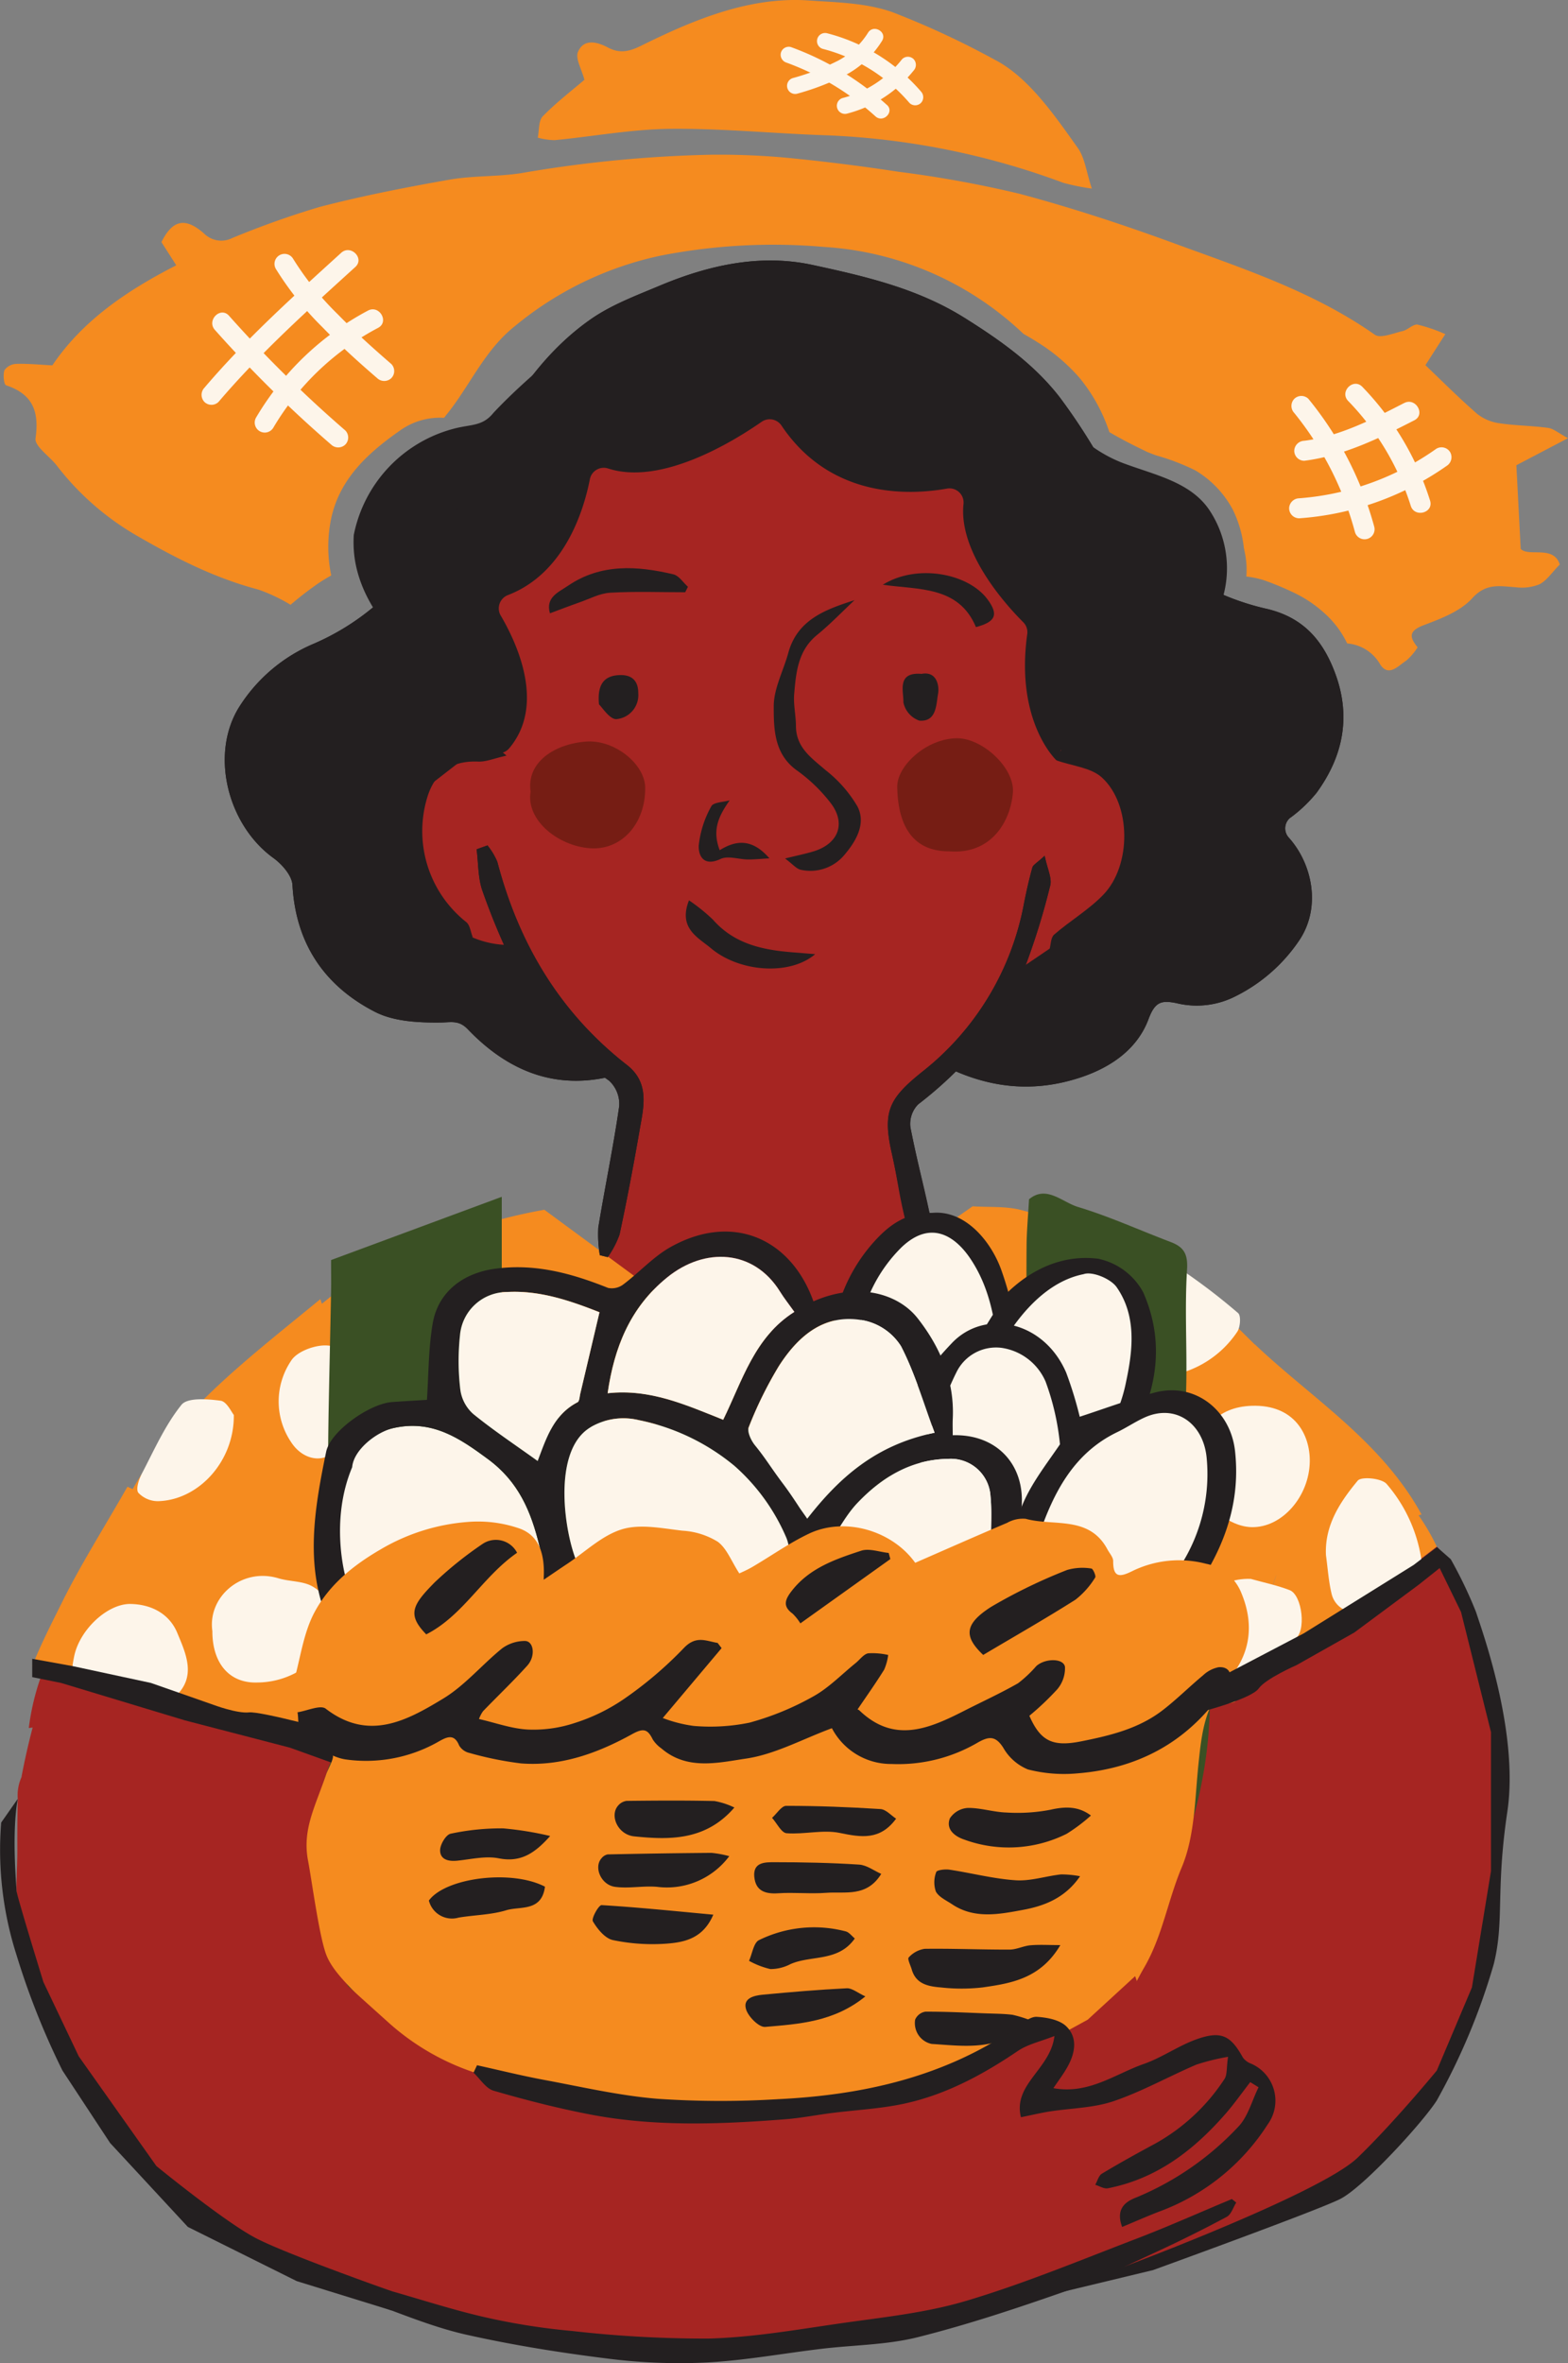 <svg id="granjeira_negra" xmlns="http://www.w3.org/2000/svg" xmlns:xlink="http://www.w3.org/1999/xlink" width="236.55" height="356.369" viewBox="0 0 236.55 356.369">
  <rect x="0" y="0" width="236.55" height="356.369" fill="#808080" stroke="none"/>
  <defs>
    <clipPath id="clip-path">
      <rect id="Retângulo_2955" data-name="Retângulo 2955" width="236.55" height="356.369" fill="none"/>
    </clipPath>
  </defs>
  <g id="Grupo_1325" data-name="Grupo 1325" clip-path="url(#clip-path)">
    <path id="Caminho_6112" data-name="Caminho 6112" d="M230.39,123.912c-.237-4.571-.441-8.5-.655-12.617l7.788-4.082c-1.426-.76-2.176-1.436-3-1.55-2.448-.337-4.945-.332-7.385-.706a6.877,6.877,0,0,1-3.347-1.434c-2.789-2.433-5.407-5.061-7.777-7.315l3-4.682a24.109,24.109,0,0,0-4.171-1.433c-.683-.113-1.475.788-2.278.973-1.4.323-3.33,1.149-4.183.55-9.218-6.489-19.8-9.95-30.193-13.756-7.7-2.819-15.521-5.395-23.44-7.509a171.287,171.287,0,0,0-18.18-3.306q-8.419-1.294-16.909-2.119a112.152,112.152,0,0,0-11.334-.458A190.574,190.574,0,0,0,79.6,67.247c-3.572.56-7.269.358-10.824.985C62.2,69.39,55.631,70.67,49.179,72.348a135.666,135.666,0,0,0-13.167,4.685,3.68,3.68,0,0,1-4.251-.676c-2.844-2.518-4.772-2.058-6.431,1.288l2.234,3.5c-7.406,3.789-14.112,8.3-18.691,15.088-1.924-.1-3.685-.276-5.438-.223a2.292,2.292,0,0,0-1.788.948c-.246.675-.088,2.171.243,2.28,4.015,1.339,5.023,3.93,4.445,8-.169,1.19,2.113,2.692,3.2,4.1a41.26,41.26,0,0,0,12.079,10.577c5.819,3.369,11.758,6.4,18.322,8.125a25.408,25.408,0,0,1,4.869,2.3,51.954,51.954,0,0,1,4.329-3.33c.59-.391,1.2-.749,1.811-1.1a21.082,21.082,0,0,1-.021-8.534c1.29-6.1,5.647-10.009,10.513-13.4a10.38,10.38,0,0,1,6.532-1.833c.121-.155.234-.312.359-.465,3.533-4.342,5.671-9.65,10.284-13.328a51.107,51.107,0,0,1,22.014-10.66,88.3,88.3,0,0,1,24.637-1.317,47.9,47.9,0,0,1,30.114,13.112c.679.389,1.36.774,2.016,1.2a27.943,27.943,0,0,1,6.4,5.384,25.413,25.413,0,0,1,4.541,8.233c1.373.8,2.771,1.552,4.206,2.256.506.248,1.273.612,1.456.716.469.185.937.374,1.41.542a33.938,33.938,0,0,1,5.891,2.253,15.176,15.176,0,0,1,5.682,5.971,17.356,17.356,0,0,1,1.647,5.729c.029.111.056.25.082.4a13.019,13.019,0,0,1,.291,3.909,14.328,14.328,0,0,1,2.618.545,44.658,44.658,0,0,1,4.283,1.763,19.009,19.009,0,0,1,4.979,3.31,14.443,14.443,0,0,1,3.332,4.471,6.314,6.314,0,0,1,4.993,3.185c1.274,1.938,2.737.155,3.913-.59a8.95,8.95,0,0,0,1.72-2.008c-1.123-1.405-1.521-2.423.9-3.333,2.617-.986,5.554-2.1,7.339-4.068,2.127-2.351,4.2-1.807,6.589-1.659a7.105,7.105,0,0,0,3.567-.451c1.11-.58,1.886-1.8,3.05-2.98-.929-2.966-4.683-1.1-5.89-2.351" transform="translate(-0.974 -41.137)" fill="#f58b1f"/>
    <path id="Caminho_6113" data-name="Caminho 6113" d="M231.209,12.032c-.414-1.6-1.4-3.215-.968-4.212.89-2.054,2.919-1.5,4.522-.652,1.8.951,3.241.6,5.024-.282,7.949-3.934,16.4-7.441,25.294-6.814,4.256.3,8.54.342,12.6,1.765a128.6,128.6,0,0,1,15.4,7.154c5.162,2.633,9.2,8.619,12.548,13.3,1.082,1.51,1.3,3.639,2.132,6.151a33.805,33.805,0,0,1-4.316-.877,115.176,115.176,0,0,0-35.714-7.161c-7.857-.261-15.711-1.051-23.56-.975-5.824.056-11.636,1.148-17.46,1.708a10.468,10.468,0,0,1-2.541-.381c.231-1.1.1-2.549.762-3.225,2.029-2.077,4.362-3.857,6.281-5.5" transform="translate(-143.044 0)" fill="#f58b1f"/>
    <path id="Caminho_6114" data-name="Caminho 6114" d="M556.139,167.6c-4.762,2.445-9.7,5.014-15.085,5.7a1.557,1.557,0,0,0-1.508,1.509,1.516,1.516,0,0,0,1.508,1.508c5.963-.756,11.321-3.393,16.609-6.107,1.728-.888.2-3.492-1.523-2.606" transform="translate(-344.294 -106.831)" fill="#fdf5ea"/>
    <path id="Caminho_6115" data-name="Caminho 6115" d="M559.647,186.559a41.14,41.14,0,0,1-20.726,7.493,1.547,1.547,0,0,0-1.509,1.51,1.521,1.521,0,0,0,1.509,1.508,44.092,44.092,0,0,0,22.249-7.9,1.551,1.551,0,0,0,.541-2.065,1.522,1.522,0,0,0-2.065-.541" transform="translate(-342.932 -118.909)" fill="#fdf5ea"/>
    <path id="Caminho_6116" data-name="Caminho 6116" d="M573.613,177.537a43.318,43.318,0,0,0-10.219-17.149c-1.355-1.4-3.488.739-2.134,2.134a39.979,39.979,0,0,1,9.444,15.817c.582,1.846,3.5,1.058,2.91-.8" transform="translate(-357.874 -102.056)" fill="#fdf5ea"/>
    <path id="Caminho_6117" data-name="Caminho 6117" d="M550.874,184.754a51.956,51.956,0,0,0-9.939-19.32,1.52,1.52,0,0,0-2.134,0,1.543,1.543,0,0,0,0,2.133,48.42,48.42,0,0,1,9.163,17.989,1.51,1.51,0,0,0,2.91-.8" transform="translate(-343.545 -105.287)" fill="#fdf5ea"/>
    <path id="Caminho_6118" data-name="Caminho 6118" d="M114.551,107.985a47.5,47.5,0,0,0,7.058,8.837c2.616,2.7,5.4,5.223,8.249,7.673a1.547,1.547,0,0,0,2.134,0,1.522,1.522,0,0,0,0-2.133c-2.783-2.4-5.507-4.865-8.073-7.493a44.617,44.617,0,0,1-6.762-8.408,1.51,1.51,0,0,0-2.606,1.523" transform="translate(-72.958 -67.471)" fill="#fdf5ea"/>
    <path id="Caminho_6119" data-name="Caminho 6119" d="M88.881,132.861a187.334,187.334,0,0,0,17.538,17.294,1.547,1.547,0,0,0,2.134,0,1.523,1.523,0,0,0,0-2.134,187.337,187.337,0,0,1-17.539-17.294c-1.292-1.455-3.42.686-2.133,2.133" transform="translate(-56.462 -83.11)" fill="#fdf5ea"/>
    <path id="Caminho_6120" data-name="Caminho 6120" d="M123.2,129.094a43,43,0,0,0-16.909,16.176,1.51,1.51,0,0,0,2.605,1.523A40.043,40.043,0,0,1,124.723,131.7c1.718-.907.194-3.513-1.523-2.606" transform="translate(-67.686 -82.257)" fill="#fdf5ea"/>
    <path id="Caminho_6121" data-name="Caminho 6121" d="M105.1,104.637c-7.126,6.474-14.387,13-20.636,20.35a1.549,1.549,0,0,0,0,2.133,1.522,1.522,0,0,0,2.134,0c6.249-7.345,13.509-13.876,20.635-20.349,1.441-1.31-.7-3.438-2.133-2.134" transform="translate(-53.629 -66.511)" fill="#fdf5ea"/>
    <path id="Caminho_6122" data-name="Caminho 6122" d="M358.688,24a16.729,16.729,0,0,1-9,5.876,1.224,1.224,0,0,0,.65,2.358,18.9,18.9,0,0,0,10.078-6.5,1.262,1.262,0,0,0,0-1.729,1.231,1.231,0,0,0-1.728,0" transform="translate(-222.588 -15.09)" fill="#fdf5ea"/>
    <path id="Caminho_6123" data-name="Caminho 6123" d="M340.31,12.614a11.96,11.96,0,0,1-4.547,4.231,36.258,36.258,0,0,1-6.818,2.616,1.224,1.224,0,0,0,.65,2.358,37.975,37.975,0,0,0,7.6-2.97,14.425,14.425,0,0,0,5.226-5c.835-1.339-1.28-2.568-2.111-1.234" transform="translate(-209.358 -7.682)" fill="#fdf5ea"/>
    <path id="Caminho_6124" data-name="Caminho 6124" d="M356.24,22.545a27.907,27.907,0,0,0-14.183-8.788,1.224,1.224,0,0,0-.65,2.358,25.661,25.661,0,0,1,13.1,8.16,1.233,1.233,0,0,0,1.729,0,1.249,1.249,0,0,0,0-1.729" transform="translate(-217.304 -8.75)" fill="#fdf5ea"/>
    <path id="Caminho_6125" data-name="Caminho 6125" d="M341.448,28.234a43.96,43.96,0,0,0-14.49-8.731,1.235,1.235,0,0,0-1.5.854,1.248,1.248,0,0,0,.854,1.5,40.864,40.864,0,0,1,13.411,8.1c1.163,1.054,2.9-.669,1.729-1.729" transform="translate(-207.65 -12.409)" fill="#fdf5ea"/>
    <path id="Caminho_6126" data-name="Caminho 6126" d="M277.406,178.063c-35.6,5.22-72.077.731-107.734,5.528-5.6.753-11.626,1.672-16.6-1.083a6.087,6.087,0,0,1-1.93-1.864c-.982-1.655-1.658-2.733-.5-3.577,4.591-3.338,5.419-5.08,5.641-7.837a2.428,2.428,0,0,0-.818-2.018c-4.154-3.659-7.425-8.7-7.995-14.1a17.79,17.79,0,0,1-.06-2.9,20.74,20.74,0,0,1,14.967-16c2.67-.739,4.4-.322,6.092-2.408,0,0,24.234-26.57,47.1-22.393s31.415,14.84,35.422,18.661c0,0,4.238,8.244,12.626,11.352,4.732,1.753,9.963,2.814,12.8,6.924a15.857,15.857,0,0,1,1.238,15.587c-1.059,2.21-4.368,3.852-3.169,7.1a6.968,6.968,0,0,0,5.008,4.594" transform="translate(-94.039 -69.531)" fill="#231f20"/>
    <path id="Caminho_6127" data-name="Caminho 6127" d="M254.434,192.562a2.071,2.071,0,0,0-.237,3c3.5,3.878,4.926,10.344,1.686,15.35a25.014,25.014,0,0,1-9.656,8.552,12.866,12.866,0,0,1-8.962,1.068c-2.312-.473-3.254-.186-4.222,2.409-1.69,4.535-5.673,7.262-10.2,8.774-9.719,3.242-18.265.559-26.338-5.2-1.35-.963-3.9-.185-5.886-.334-4.252-.32-8.528-1.214-12.738-.953a76.233,76.233,0,0,0-13.378,2.539c-3.838.947-7.553,2.38-11.354,3.493-9.039,2.646-16.52-.246-22.79-6.782-1.356-1.412-2.445-1.047-4.1-1.028-3.321.04-7.048-.141-9.9-1.6-7.611-3.9-11.969-10.277-12.461-19.136-.079-1.429-1.581-3.136-2.885-4.078-6.875-4.97-9.607-15.6-5.164-22.749a24.6,24.6,0,0,1,11.273-9.561,36.981,36.981,0,0,0,16.127-13.481,186.279,186.279,0,0,0,10.47-16.952c3.869-7.191,8.437-13.763,15.138-18.465,3.126-2.194,6.859-3.583,10.426-5.082,7.4-3.106,15.178-4.846,23.084-3.133s15.827,3.522,22.956,8c5.42,3.4,10.531,7.015,14.4,12.055a90.09,90.09,0,0,1,7.349,11.631c3.364,6.139,6.882,12.207,12.993,15.916a38.083,38.083,0,0,0,10.856,4.265c5.552,1.319,8.5,4.827,10.336,9.861,2.376,6.525,1.068,12.484-2.865,17.875a21.277,21.277,0,0,1-3.949,3.755" transform="translate(-59.777 -69.257)" fill="#231f20"/>
    <path id="Caminho_6128" data-name="Caminho 6128" d="M254.434,192.562a2.071,2.071,0,0,0-.237,3c3.5,3.878,4.926,10.344,1.686,15.35a25.014,25.014,0,0,1-9.656,8.552,12.866,12.866,0,0,1-8.962,1.068c-2.312-.473-3.254-.186-4.222,2.409-1.69,4.535-5.673,7.262-10.2,8.774-9.719,3.242-18.265.559-26.338-5.2-1.35-.963-3.9-.185-5.886-.334-4.252-.32-8.528-1.214-12.738-.953a76.233,76.233,0,0,0-13.378,2.539c-3.838.947-7.553,2.38-11.354,3.493-9.039,2.646-16.52-.246-22.79-6.782-1.356-1.412-2.445-1.047-4.1-1.028-3.321.04-7.048-.141-9.9-1.6-7.611-3.9-11.969-10.277-12.461-19.136-.079-1.429-1.581-3.136-2.885-4.078-6.875-4.97-9.607-15.6-5.164-22.749a24.6,24.6,0,0,1,11.273-9.561,36.981,36.981,0,0,0,16.127-13.481,186.279,186.279,0,0,0,10.47-16.952c3.869-7.191,8.437-13.763,15.138-18.465,3.126-2.194,6.859-3.583,10.426-5.082,7.4-3.106,15.178-4.846,23.084-3.133s15.827,3.522,22.956,8c5.42,3.4,10.531,7.015,14.4,12.055a90.09,90.09,0,0,1,7.349,11.631c3.364,6.139,6.882,12.207,12.993,15.916a38.083,38.083,0,0,0,10.856,4.265c5.552,1.319,8.5,4.827,10.336,9.861,2.376,6.525,1.068,12.484-2.865,17.875a21.277,21.277,0,0,1-3.949,3.755" transform="translate(-59.777 -69.257)" fill="#231f20"/>
    <path id="Caminho_6129" data-name="Caminho 6129" d="M246.817,273.374l-3.859-23.113,18.6-22.276L273,220.214l4.74-10.81-1.233-7.989-9.663-5.735.886-11.363-4.128-25.167L242.3,138.958,228.235,129.3l-26.7,9.553,1.043,4.006c-11.142,3.2-17.36,12.635-21.46,22.089l-1.165,29.482-12.629,9.792,1.94,11.57,3.533,4.187a14.173,14.173,0,0,0,10.835,5.035l17.9,20.62L197.091,276l18.653,20.945Z" transform="translate(-106.774 -82.51)" fill="#a62522"/>
    <path id="Caminho_6130" data-name="Caminho 6130" d="M176.478,621.841c11.584-14.858,3.208,2.119,18-43.142.159-.483.309-.943.461-1.407l-.214.163s14.235-43.067.214-.163l30.392-23.287a31.037,31.037,0,0,0-2.741-4.718c.148-.045.292-.1.441-.142-6.09-11.1-16.654-17.583-25.119-25.627a.123.123,0,0,0-.012.021c-.992-.968-1.963-1.929-2.9-2.878-.01-.4-.55-.719-.923-.941-6.418-3.8-12.422-8.543-19.048-11.95a65.848,65.848,0,0,0-12.235-4.484c-2.362-.666-4.977-.437-7.484-.61l-23.02,16.095a19.628,19.628,0,0,1-21.783-.992L90.7,503.2c-11.083,1.957-21.354,6.229-31.1,11.244.1.228.2.466.3.7-.8.641-1.731,1.395-2.763,2.232-.078-.236-.156-.466-.233-.7-8.121,6.673-16.028,12.755-22.226,20.1a51.506,51.506,0,0,0-6.091,8.55c-.262-.122-.52-.24-.782-.364-3.643,6.376-7.068,11.773-9.888,17.468-1.551,3.13-3.167,6.261-4.477,9.574l46.1,11.424S43.52,609.464,71.951,635.82l6.108,34.131L98.6,674.5a17.487,17.487,0,0,0,4.693.39l27.694-1.449a17.516,17.516,0,0,0,2.671-.348l25.528-5.352a17.367,17.367,0,0,0,3.058-.94l18.322-7.533,7.038-18.528Z" transform="translate(-8.576 -320.767)" fill="#f58b1f"/>
    <path id="Caminho_6131" data-name="Caminho 6131" d="M474.023,536.338c.248-2.156.392-4.331.77-6.463a3.625,3.625,0,0,1,5.564-2.493,92.846,92.846,0,0,1,8.909,6.778c.457.388.34,2.121-.13,2.817a15.378,15.378,0,0,1-10.279,6.628c-2.367.442-4.177-1.322-4.667-4.252a18.392,18.392,0,0,1-.026-3l-.142-.014" transform="translate(-302.483 -336.146)" fill="#fdf5ea"/>
    <path id="Caminho_6132" data-name="Caminho 6132" d="M129.545,567.71a10.7,10.7,0,0,1-5.586,9.444c-2.044,1.229-4.493.242-5.872-1.86a10.971,10.971,0,0,1-.049-12.318c.848-1.38,3.473-2.369,5.254-2.323,3.043.08,4.775,2.578,5.971,5.22a6.25,6.25,0,0,1,.28,1.836" transform="translate(-74.13 -357.763)" fill="#fdf5ea"/>
    <path id="Caminho_6133" data-name="Caminho 6133" d="M128.761,507.414l25.747-9.536v32.5c5.391.472,11.427,1.134,17.481,1.495,9.2.551,18.414,1.127,27.627,1.25,8.1.107,16.2-.4,24.3-.616,1.85-.05,3.7.013,5.55-.067,3.152-.138,4.151-1.121,4.174-4.327.053-7.584-.008-15.169.041-22.752.014-2.306.234-4.61.371-7.11,2.615-2.182,4.994.434,7.375,1.152,4.758,1.434,9.318,3.522,13.98,5.285,2,.756,2.632,1.809,2.483,4.176-.353,5.621-.017,11.283-.108,16.925-.081,4.994-.4,9.984-.539,14.978-.09,3.213.263,6.468-.131,9.637-.972,7.812,7.554,12.852,6.282,20.675-.984,6.051-2.892,37.387-5.261,42.908-1.7,3.958-12.332,6.547-15.887,9.149-2.513,1.84-4.947,3.787-7.434,5.661-6.093,4.59-13.241,6.8-20.449,8.694a146.929,146.929,0,0,1-17.625,3.649c-3.681.494-7.535-.454-11.28-.234-8.135.48-16.063-1.155-23.809-2.924-4.5-1.028-8.485-4.514-12.561-7.114-3.478-2.22-12.576-3.773-15.572-6.567s-7.883-18.029-9.816-21.6c-1.259-2.328,4.2-17.321,4.032-20.18-.282-4.818,1.755-8.583,1.509-13.4-.264-5.171-.693-10.337-.88-15.512-.154-4.271-.076-8.55-.071-12.826q.007-5.089.091-10.176c.111-6.147.261-12.293.38-18.439.029-1.513,0-3.026,0-4.745" transform="translate(-78.812 -317.399)" fill="#3a5024"/>
    <path id="Caminho_6134" data-name="Caminho 6134" d="M38.733,668.384c3.266.019,5.986,1.49,7.179,4.366,1.277,3.084,2.991,6.651-.363,9.641a4.622,4.622,0,0,1-3.306,1.176c-2.988-.5-5.908-1.408-8.851-2.177-3.429-.9-3.757-1.452-3.051-5.047.785-4,4.929-7.92,8.392-7.959" transform="translate(-19.166 -426.508)" fill="#fdf5ea"/>
    <path id="Caminho_6135" data-name="Caminho 6135" d="M513.23,702.555c1.806-14.219,1.68-25.222.655-33.63a175.763,175.763,0,0,0-6.973-21.558,7.881,7.881,0,0,0-1.685-2.675c-.115-.119-.178-.177-.178-.177L474.657,667.8c-.152.463-3.844.431-3.854.94-.475,26.966-18.425,47.1-18.425,47.1l7.909,33.933,8.631-3.549c1.221-.5-18.367,9.222-17.071,9.01-.139,1.614,21.444-7.268,22.962-6.836,14.659-5.511,34.9-18.071,38.422-45.849" transform="translate(-288.292 -411.276)" fill="#a62522"/>
    <path id="Caminho_6136" data-name="Caminho 6136" d="M514.4,675.478l.214-.163c14.02-42.9-.214.163-.214.163" transform="translate(-328.248 -418.79)" fill="#f58b1f"/>
    <path id="Caminho_6137" data-name="Caminho 6137" d="M55.908,705.342,11.18,694.259A36.406,36.406,0,0,0,8.735,703.6c.2-.021.386-.044.578-.067-.732,2.773-1.271,5.3-1.635,7.2-.018.092-.03.186-.046.278a6.717,6.717,0,0,0-.563,3.279c-.056,2.509-.073,5.021-.063,7.532.013,3.491-.4,7.062.191,10.457a68.557,68.557,0,0,0,12.462,29.1c.432.589.811,1.05,1.24,1.134,1.28,1.562,2.5,2.9,3.408,3.909.54.6.913,1.072,1.289,1.493-.093.113-.182.225-.274.339,2.233,2.06,4.6,4.219,6.939,6.4,7.817,7.3,17.073,11.864,27.359,14.545,2.137.557,5.24,3.257,5.5,1.432.009-.064,13.619,5.376,7.117.457l1.635-1.805L67.947,756.17c-27.584-25.57-12.039-50.828-12.039-50.828" transform="translate(-4.39 -443.019)" fill="#a62522"/>
    <path id="Caminho_6138" data-name="Caminho 6138" d="M59.541,702.3s-11.6-3.186-13.4-2.989-5.353-1.135-5.353-1.135l-9.44-3.305-11.836-2.544-6.076-1.1v2.766l4.352.876,18.7,5.65,15.816,4.109,7.332,2.638Z" transform="translate(-8.575 -441.083)" fill="#231f20"/>
    <path id="Caminho_6139" data-name="Caminho 6139" d="M381.806,324.684c-5.08-.006-7.645-3.371-7.774-9.673-.067-3.223,4.428-7.34,9-7.378,3.861-.032,8.755,4.494,8.451,8.21-.354,4.315-3.232,9.38-9.676,8.841" transform="translate(-238.677 -196.306)" fill="#761d14"/>
    <path id="Caminho_6140" data-name="Caminho 6140" d="M221.062,316.547c-.647-4.4,3.538-7.195,8.37-7.562,4.288-.327,8.848,3.383,8.917,6.885.107,5.405-3.524,9.567-8.354,9.2-4.879-.373-9.646-4.3-8.933-8.522" transform="translate(-141.018 -197.156)" fill="#761d14"/>
    <path id="Caminho_6141" data-name="Caminho 6141" d="M249.415,240.394c-3.772,0-7.552-.146-11.311.07-1.575.09-3.114.927-4.655,1.465-1.489.52-2.961,1.092-4.44,1.641-.692-2.418,1.281-3.173,2.71-4.146,4.977-3.386,10.439-3.024,15.924-1.729.829.2,1.461,1.23,2.184,1.876q-.206.411-.413.822" transform="translate(-146.044 -151.084)" fill="#231f20"/>
    <path id="Caminho_6142" data-name="Caminho 6142" d="M286.373,375.174a27.735,27.735,0,0,1,3.611,2.908c3.251,3.717,7.589,4.591,12.17,4.944.966.074,1.931.157,3.258.265-3.793,3.249-11.384,2.754-15.736-.9-1.957-1.641-4.957-3.005-3.3-7.218" transform="translate(-182.434 -239.405)" fill="#231f20"/>
    <path id="Caminho_6143" data-name="Caminho 6143" d="M368.012,240.58c5.169-3.217,12.866-1.723,15.778,2.171,1.812,2.422,1.138,3.45-1.722,4.216-2.6-6.219-8.622-5.616-14.056-6.387" transform="translate(-234.835 -152.4)" fill="#231f20"/>
    <path id="Caminho_6144" data-name="Caminho 6144" d="M249.625,285.729c-.345-3.49,1.208-4.332,3.058-4.42,1.62-.076,2.876.6,2.865,2.733a3.637,3.637,0,0,1-3.269,3.907c-1.009.093-2.2-1.811-2.654-2.221" transform="translate(-159.259 -179.505)" fill="#231f20"/>
    <path id="Caminho_6145" data-name="Caminho 6145" d="M379.161,280.709c2.348-.451,2.684,1.909,2.483,2.992-.288,1.548-.183,4.283-2.831,4.059a3.7,3.7,0,0,1-2.4-2.749c.052-1.643-1.062-4.622,2.747-4.3" transform="translate(-240.125 -179.09)" fill="#231f20"/>
    <path id="Caminho_6146" data-name="Caminho 6146" d="M181.1,310.171c-1.874.417-3.089.952-4.278.9-3.84-.16-6.389,1.47-7.6,5.148a17.5,17.5,0,0,0,5.808,19.059c.565.462.659,1.5.972,2.271-1.2.4-2.877,1.516-3.528,1.084-5.714-3.783-8.741-8.9-8.4-16.142a19.7,19.7,0,0,1,3.952-11.768c2.958-3.835,8.635-4.519,13.071-.553" transform="translate(-104.686 -196.224)" fill="#231f20"/>
    <path id="Caminho_6147" data-name="Caminho 6147" d="M438.545,312.114c.381-2.506,3.475-3.537,6.928-1.909,7.349,3.464,8.8,11.436,6.612,18.258-2.075,6.462-6.434,10.328-12.434,12.725-.571.228-1.446-.3-2.179-.478.223-.792.194-1.878.715-2.328,2.4-2.079,5.218-3.733,7.41-6,4.271-4.414,4.256-13.625-.208-17.692-1.648-1.5-4.457-1.729-6.844-2.577" transform="translate(-279.159 -197.446)" fill="#231f20"/>
    <path id="Caminho_6148" data-name="Caminho 6148" d="M499.23,594.326c.021-4.965,2.908-8.371,8.161-8.529,6.409-.2,8.788,4.341,8.73,8.408-.074,5.238-4.167,10.006-8.8,9.892-3.774-.094-8.786-4.168-8.087-9.771" transform="translate(-318.526 -373.804)" fill="#fdf5ea"/>
    <path id="Caminho_6149" data-name="Caminho 6149" d="M88.41,665.052c-.767-5.172,4.4-9.68,9.974-7.992,1.677.508,3.642.386,5.1,1.21,3.351,1.888,4.039,6.3,1.555,9.61a12.5,12.5,0,0,1-9.764,4.892c-4.343.183-6.869-2.946-6.87-7.72" transform="translate(-56.368 -419.052)" fill="#fdf5ea"/>
    <path id="Caminho_6150" data-name="Caminho 6150" d="M502.149,657.921c1.964.553,3.983.964,5.877,1.7s2.561,6.291.76,7.406c-3.547,2.2-6.375,5.51-10.748,6.48-3.81.844-7.455-2.749-6.716-6.835.819-4.52,5.592-8.975,10.827-8.749" transform="translate(-313.46 -419.826)" fill="#fdf5ea"/>
    <path id="Caminho_6151" data-name="Caminho 6151" d="M552.742,627.62c-.225-4.531,2.135-8.059,4.791-11.258.545-.656,3.562-.373,4.344.481a22.6,22.6,0,0,1,5.273,11.5,3.124,3.124,0,0,1-1.277,2.352c-2.476,1.814-5.047,3.509-7.67,5.1-1.678,1.021-4.08-.174-4.606-2.342-.462-1.9-.583-3.89-.855-5.84" transform="translate(-352.705 -393.081)" fill="#fdf5ea"/>
    <path id="Caminho_6152" data-name="Caminho 6152" d="M354.3,543.307c-.005-5.06,2.735-8.167,7.207-8.173,4.732-.006,8.437,3.224,8.456,7.373.022,4.65-4.019,8.1-9.678,8.25-2.119.058-5.983-4.751-5.986-7.45" transform="translate(-226.088 -341.479)" fill="#fdf5ea"/>
    <path id="Caminho_6153" data-name="Caminho 6153" d="M71.812,585.448c.084,7.033-5.337,12.848-11.405,13.014a4.054,4.054,0,0,1-3-1.267c-.405-.548.082-2.026.538-2.9,1.853-3.545,3.5-7.295,5.973-10.368.9-1.118,3.929-.872,5.9-.615.924.12,1.652,1.745,1.985,2.131" transform="translate(-36.538 -372.086)" fill="#fdf5ea"/>
    <path id="Caminho_6154" data-name="Caminho 6154" d="M400.984,571.987c0-4.082,4.919-10.917,7.745-11.852,2.053-.68,5.688,2.337,5.416,4.489-.435,3.434-1.533,6.441-4.406,8.743-2.291,1.837-4.762,1.561-7.123.944-.911-.238-1.423-2-1.631-2.325" transform="translate(-255.875 -357.37)" fill="#fdf5ea"/>
    <path id="Caminho_6155" data-name="Caminho 6155" d="M334.746,250.076c-1.876,1.758-3.662,3.626-5.651,5.247-2.873,2.342-3.174,5.617-3.456,8.877-.139,1.6.255,3.232.264,4.852.016,3.28,2.357,4.835,4.519,6.7a19.418,19.418,0,0,1,4.765,5.446c1.338,2.6-.245,5.243-1.877,7.183a6.684,6.684,0,0,1-6.686,2.357c-.664-.15-1.205-.842-2.359-1.7,1.919-.475,3.133-.715,4.309-1.077,3.787-1.169,4.934-4.273,2.514-7.357a24.09,24.09,0,0,0-4.977-4.8c-3.513-2.473-3.556-6.261-3.557-9.715,0-2.688,1.462-5.366,2.2-8.068,1.383-5.035,5.642-6.537,9.989-7.94" transform="translate(-205.827 -159.578)" fill="#231f20"/>
    <path id="Caminho_6156" data-name="Caminho 6156" d="M295.963,333.5c-1.737,2.453-2.657,4.531-1.51,7.525,2.733-1.715,5.106-1.546,7.5,1.23-1.35.073-2.3.177-3.259.165-1.387-.014-3-.6-4.115-.074-2.543,1.2-3.37-.47-3.285-2.07a15.38,15.38,0,0,1,1.892-5.874c.309-.613,1.817-.618,2.777-.9" transform="translate(-185.877 -212.814)" fill="#231f20"/>
    <path id="Caminho_6157" data-name="Caminho 6157" d="M200.319,352.283a10.277,10.277,0,0,1,1.486,2.474c3.231,12.321,9.416,22.732,19.555,30.64,3.5,2.73,2.5,6.4,1.9,9.891-.907,5.241-1.9,10.471-3.013,15.671a14.277,14.277,0,0,1-1.783,3.415l-1.195-.3a18.915,18.915,0,0,1-.233-4.165c1-6.1,2.273-12.161,3.152-18.278a4.76,4.76,0,0,0-1.526-3.87A42.4,42.4,0,0,1,205.3,372.441a102.912,102.912,0,0,1-5.7-13.193c-.729-1.969-.639-4.241-.92-6.375l1.645-.59" transform="translate(-126.778 -224.798)" fill="#231f20"/>
    <path id="Caminho_6158" data-name="Caminho 6158" d="M393.79,356.588c.4,1.987,1.132,3.382.835,4.506a106.339,106.339,0,0,1-4.049,12.923c-3.329,8.185-8.888,14.7-15.885,20.077a4.2,4.2,0,0,0-1.152,3.464c1.093,5.589,2.557,11.1,3.66,16.69.188.947-.747,2.115-1.162,3.181-.874-.926-2.257-1.723-2.531-2.8-1.112-4.374-1.809-8.851-2.8-13.26-1.408-6.291-.372-8.21,4.716-12.281a42.029,42.029,0,0,0,15.245-25.3c.363-1.821.769-3.637,1.265-5.425.111-.4.682-.679,1.855-1.771" transform="translate(-236.19 -227.545)" fill="#231f20"/>
    <path id="Caminho_6159" data-name="Caminho 6159" d="M403.574,567.466c-2.44-1.7-1.554-2.756-.609-3.65.32-.3,1.035-.192,1.57-.27-.285,1.161-.57,2.324-.96,3.92" transform="translate(-256.523 -359.609)" fill="#231f20"/>
    <path id="Caminho_6160" data-name="Caminho 6160" d="M374.064,524.98a51.655,51.655,0,0,0-2.605-11.042c-1.608-4.454-5.548-9.031-10.4-8.576h-.177c-4.087,0-6.558,2.094-8.618,4.364a24.963,24.963,0,0,0-6.219,13.693l-.05.366c-.731,5.327-1.486,10.836,2.613,15.505a15.009,15.009,0,0,0,3.763,2.842l.292.17c2.4,1.4,4.858,2.842,7.821,2.842a9.656,9.656,0,0,0,2.685-.39c8.929-2.576,11.908-11.786,10.9-19.772m-3.832,2.841c-.146,4.818-.935,9.716-5.637,12.925-3.864,2.638-9.54,0-11.63-2.223-4.351-4.621-3.743-10.267-2.831-15.2.972-5.258,3.028-9.316,6.284-12.4a6.291,6.291,0,0,1,4.224-2.037,4.181,4.181,0,0,1,.461.026c2.175.243,3.866,2.145,4.9,3.7,3.034,4.541,3.71,9.578,4.225,15.215" transform="translate(-220.415 -322.461)" fill="#231f20"/>
    <path id="Caminho_6161" data-name="Caminho 6161" d="M378.058,533.137c-.168,5.628-1.267,10.238-5.869,13.378-3.984,2.718-9.926.242-12.316-2.3-4.406-4.678-3.972-10.217-2.966-15.658a22.461,22.461,0,0,1,6.442-12.692c4.364-4.138,8.048-1.739,10.394,1.775,3.241,4.851,3.852,10.4,4.316,15.493m-3.689,2.512.96-3.92c-.535.078-1.25-.034-1.569.27-.945.894-1.83,1.949.609,3.65" transform="translate(-227.324 -327.792)" fill="#fdf5ea"/>
    <path id="Caminho_6162" data-name="Caminho 6162" d="M407.788,529.737c3.969-3.961,8.778-6.047,14-5.413a10.069,10.069,0,0,1,6.8,5.051c4.084,9.255,1.211,18.086-4.221,25.7-4.651,6.524-13.593,6.445-19.448.881-2.859-2.717-4.68-12.631-2.72-16.709,1.589-3.3,3.7-6.352,5.587-9.514m3.852,3.183.21.408c-1.043,1.261-2.188,2.453-3.1,3.8a24.024,24.024,0,0,0-2.7,4.775,10.606,10.606,0,0,0-.891,4.95,19.417,19.417,0,0,0,2.084,5.385c1.787,3.766,7.357,5.029,10.538,2.426a20.514,20.514,0,0,0,7.058-11.874c.9-4.215,1.4-8.72-1.258-12.534-.782-1.12-3.245-2.137-4.4-1.716-2.689.982-5.051,2.863-7.544,4.381" transform="translate(-256.13 -334.509)" fill="#231f20"/>
    <path id="Caminho_6163" data-name="Caminho 6163" d="M423.458,530.775c1.308-.479,4.108.679,5,1.952,3.024,4.335,2.455,9.458,1.431,14.249a23.335,23.335,0,0,1-8.023,13.5c-3.617,2.959-9.951,1.522-11.983-2.759-.941-1.984-2.079-4.01-2.368-6.122a12.046,12.046,0,0,1,1.012-5.627,27.321,27.321,0,0,1,3.069-5.43c1.041-1.531,5.15-8.428,11.866-9.765" transform="translate(-260.003 -338.627)" fill="#fdf5ea"/>
    <path id="Caminho_6164" data-name="Caminho 6164" d="M390.166,590.34c-5.81,3.463-14.595-.245-17.5-7.764-4.529-11.712.417-20.525,7.628-28.1,4.974-5.229,13.9-3.359,17.251,4.466a58.076,58.076,0,0,1,2.039,6.641c3.791-1.237,7.48-2.616,11.268-3.636,6.1-1.641,11.487,2.64,12.163,8.823.938,8.573-2.156,15.7-6.992,22.355-2.8,3.859-10.68,6.149-15.094,4.551-1.758-.636-3.872-.7-5.3-1.734-2.029-1.474-3.578-3.61-5.46-5.6m16.465,3.838c1.167-.822,3.938-2.022,5.617-4.1a23.733,23.733,0,0,0,5.581-17.707c-.464-4.824-4.351-7.6-8.685-5.643-1.318.6-2.531,1.425-3.837,2.053-6.111,2.936-8.93,8.492-10.958,14.406-1.164,3.394,6.384,10.847,12.283,11m-10.682-24.329c-1.171-3.106-2.4-6.222-3.516-9.376-.829-2.34-2.165-4.024-4.794-4.282-2.762-.271-4.587,1.022-5.8,3.438-1.349,2.681-2.709,5.363-4.2,7.964-3.442,5.992-.763,15.127,5.216,18.761,1.879,1.142,6.628-.244,6.592-1.936-.127-5.905,3.444-10.083,6.506-14.568" transform="translate(-236.695 -351.938)" fill="#231f20"/>
    <path id="Caminho_6165" data-name="Caminho 6165" d="M446.151,619.037c-6.353-.159-14.482-8.185-13.229-11.84,2.185-6.37,5.22-12.352,11.8-15.515,1.408-.676,2.712-1.568,4.132-2.21,4.668-2.111,8.855.882,9.355,6.076a25.564,25.564,0,0,1-6.01,19.07c-1.809,2.241-4.794,3.534-6.05,4.418" transform="translate(-276.173 -375.718)" fill="#fdf5ea"/>
    <path id="Caminho_6166" data-name="Caminho 6166" d="M404.6,576.134c-3.263,4.78-7.069,9.232-6.934,15.526.039,1.8-5.023,3.281-7.025,2.064-6.372-3.873-9.227-13.609-5.559-19.994,1.592-2.773,2.449-5.58,3.886-8.438a6.645,6.645,0,0,1,6.776-3.714,8.575,8.575,0,0,1,6.682,5.084,37.864,37.864,0,0,1,2.173,9.473" transform="translate(-244.691 -358.329)" fill="#fdf5ea"/>
    <path id="Caminho_6167" data-name="Caminho 6167" d="M137.234,599.479c.212-2.612,4.71-4.381,7.3-4.963,5.8-1.3,9.937,1.5,14.247,4.688,4.593,3.393,6.5,7.835,7.8,13.26,1.448,6.023.009,11.09-2.59,16.19-1.995,3.914-8.8,5.875-12.919,4.5-7.748-2.584-12.483-7.5-14.866-14.587-.12-.358-2.98-5.631-2.734-9.911.178-3.1,3.59-7.075,3.76-9.176" transform="translate(-85.163 -379.164)" fill="#fdf5ea"/>
    <path id="Caminho_6168" data-name="Caminho 6168" d="M147.877,538.583c.253-3.718.214-7.652.857-11.471.806-4.792,4.556-7.636,9.4-8.3,6.038-.831,11.58.69,17.074,2.891a2.856,2.856,0,0,0,2.289-.524c2.441-1.835,4.554-4.208,7.185-5.67,9.418-5.234,18.166-1.154,21.5,8.222,6.752-2.986,12.818-1.152,15.723,2.549,3.384,4.311,5.567,9.35,5.3,15.1-.04.844-.006,1.69-.006,2.538,6.643-.2,10.936,4.453,10.385,10.9-.271,3.155-.194,6.349-.6,9.482a36.245,36.245,0,0,1-1.743,6.934c-2.383,7.012-8.538,9.557-14.716,11.749-5.766,2.046-10.783.063-15.117-3.968-.394-.366-.855-.659-1.286-.988-5.2,7.017-12.241,8.865-20.519,4.636-5.026-2.568-9.725-5.691-12.824-10.67a2.009,2.009,0,0,0-1.3-.758c-.185-.028-.6.66-.706,1.072A18.134,18.134,0,0,1,158.6,584.83c-9.208,4.58-19.691-2.93-23.7-9.263-5.9-9.323-4.272-19.254-2.229-29.15.639-3.1,6.544-7.247,9.911-7.5,1.878-.141,3.76-.24,5.295-.336m31.947,3.054a9.821,9.821,0,0,0-6.725.773,7.3,7.3,0,0,0-1.169.736c-5.032,3.936-3.3,15.465-1.433,19.912,2.449,5.837,6.789,10.076,11.753,13.583,2.779,1.964,6.187,3.909,9.438,4.147,6.073.444,9.586-3.887,9.768-10.142.079-2.736.755-5.45,1.025-8.186a6.145,6.145,0,0,0-.359-3.023,30.294,30.294,0,0,0-7.851-10.9,32.747,32.747,0,0,0-14.446-6.9m-44.089,24.183c2.383,7.086,5.9,13.068,13.644,15.652,4.121,1.376,10.924-.586,12.92-4.5,2.6-5.1,4.038-10.167,2.59-16.19-1.3-5.425-3.206-9.868-7.8-13.26-4.31-3.183-8.45-5.989-14.247-4.688-2.594.582-6.032,3.29-6.244,5.9-3.4,8.089-1.072,16.464-.865,17.081m97.709-3.163a13.181,13.181,0,0,1-.462-2.257c-.061-2.431.155-4.885-.087-7.294a5.99,5.99,0,0,0-6.364-5.622c-5.606.076-10.023,2.773-13.7,6.629-1.955,2.048-3.2,4.752-4.94,7.031-2.138,2.807-2.917,9.918-.968,12.781,2.655,3.9,6.452,6.037,11.221,5.632,5.014-.425,10.672-5.349,11.983-9.629.786-2.567.1-5.879,3.316-7.271m-8.983-19.114c-1.664-4.445-2.954-8.962-5.07-13.055a8.747,8.747,0,0,0-5.4-3.834c-5.962-1.273-10.014,2.164-13,6.8a59.6,59.6,0,0,0-4.562,9.238c-.286.68.343,2.016.931,2.74,2.073,2.549,2.433,2.988,5.892,7.918.472.668,1.369,2.208,1.995,3.153,4.78-6.12,10.267-11.125,19.216-12.96m-31.892-1.958c2.876-5.854,4.71-12.459,10.741-16.263-.861-1.209-1.565-2.091-2.154-3.043-3.954-6.4-11.355-6.778-17.058-2.144-5.613,4.56-7.976,10.615-8.961,17.455,6.4-.716,11.835,1.771,17.431,3.995m-18.662-16.213c-4.264-1.675-8.927-3.334-13.966-3.051a7.12,7.12,0,0,0-7.082,6.5,36.215,36.215,0,0,0,.052,8.262,5.96,5.96,0,0,0,1.949,3.634c3.08,2.5,6.4,4.7,9.713,7.085,1.276-3.352,2.376-6.975,6.027-8.861.28-.146.3-.831.4-1.275.931-3.921,1.854-7.843,2.9-12.291" transform="translate(-83.468 -327.484)" fill="#231f20"/>
    <path id="Caminho_6169" data-name="Caminho 6169" d="M239.791,592.072a9.82,9.82,0,0,1,6.725-.773,32.746,32.746,0,0,1,14.445,6.9,30.268,30.268,0,0,1,7.852,10.9,6.141,6.141,0,0,1,.358,3.023c-.269,2.737-.945,5.451-1.025,8.186-.182,6.256-3.7,10.587-9.768,10.143-3.25-.238-6.659-2.183-9.439-4.148-4.963-3.507-9.3-7.746-11.753-13.582-1.866-4.447-3.6-15.976,1.434-19.913a7.3,7.3,0,0,1,1.169-.736" transform="translate(-150.16 -377.146)" fill="#fdf5ea"/>
    <path id="Caminho_6170" data-name="Caminho 6170" d="M365.7,623.11c-3.215,1.392-2.53,4.7-3.316,7.271-1.311,4.28-6.968,9.2-11.983,9.629-4.769.4-8.566-1.735-11.221-5.633-1.949-2.862-1.171-9.973.968-12.78,1.737-2.279,2.985-4.982,4.94-7.031,3.678-3.857,8.095-6.554,13.7-6.63a5.991,5.991,0,0,1,6.364,5.622c.241,2.409.025,4.862.086,7.294a13.263,13.263,0,0,0,.462,2.257" transform="translate(-215.722 -387.935)" fill="#fdf5ea"/>
    <path id="Caminho_6171" data-name="Caminho 6171" d="M340.054,566.795c-8.949,1.835-14.437,6.839-19.216,12.961-.373-.563-.879-1.226-1.3-1.878-.761-1.164-1.539-2.317-2.376-3.428-1.811-2.406-2.565-3.748-4.206-5.766-.589-.724-1.217-2.059-.931-2.739a59.5,59.5,0,0,1,4.562-9.238c2.984-4.635,7.037-8.073,13-6.8a8.746,8.746,0,0,1,5.4,3.834c2.116,4.092,3.407,8.609,5.07,13.054" transform="translate(-199.061 -350.735)" fill="#fdf5ea"/>
    <path id="Caminho_6172" data-name="Caminho 6172" d="M270.746,548.313c-5.6-2.223-11.034-4.711-17.431-4,.985-6.839,3.348-12.894,8.961-17.455,5.7-4.634,13.1-4.25,17.058,2.145.589.953,1.293,1.833,2.154,3.042-6.032,3.8-7.866,10.409-10.741,16.264" transform="translate(-161.645 -334.211)" fill="#fdf5ea"/>
    <path id="Caminho_6173" data-name="Caminho 6173" d="M212.423,541.4c-1.049,4.448-1.972,8.37-2.9,12.291-.1.443-.124,1.129-.4,1.275-3.651,1.887-4.75,5.509-6.027,8.861-3.314-2.381-6.633-4.585-9.713-7.085a5.96,5.96,0,0,1-1.949-3.634,36.215,36.215,0,0,1-.052-8.262,7.12,7.12,0,0,1,7.082-6.5c5.04-.283,9.7,1.375,13.966,3.051" transform="translate(-121.984 -343.508)" fill="#fdf5ea"/>
    <path id="Caminho_6174" data-name="Caminho 6174" d="M159.895,642c1.557-1.054,2.54-1.731,3.534-2.389,2.747-1.818,5.287-4.323,8.309-5.238,2.775-.841,6.088-.128,9.128.214a11.411,11.411,0,0,1,5.3,1.66c1.363.994,2.048,2.916,3.262,4.784.279-.136,1.15-.5,1.957-.972,2.851-1.67,5.57-3.608,8.541-5.022,5.42-2.578,12.565-.475,16.037,4.392,4.63-2.021,9.237-4.062,13.875-6.031a4.843,4.843,0,0,1,2.786-.607c4.244,1.17,9.6-.534,12.343,4.624.308.581.865,1.17.862,1.751-.015,2.472.94,2.48,2.859,1.526a16.039,16.039,0,0,1,11.145-1.12A7.185,7.185,0,0,1,265.173,644c2.085,5.011,1.207,9.565-2.152,13.238-3.4,3.722-3.85,7.969-4.324,12.523-.547,5.257-.541,10.873-2.528,15.6-2.094,4.973-2.914,10.38-5.662,15.1-2.194,3.77-3.726,7.93-5.982,11.658-1.453,2.4-3.823,4.228-5.531,6.5-2.144,2.854-5.275,4.289-8.2,5.913a46.171,46.171,0,0,1-8.3,3.224c-5.026,1.616-10.05,3.3-15.182,4.5-3.069.719-6.344.541-9.521.82a46.268,46.268,0,0,1-5.313.591c-3.531-.105-7.049-.568-10.58-.71-2.18-.087-4.412.441-6.547.155a23.031,23.031,0,0,1-6.521-1.954c-4.328-2-8.808-3.878-12.7-6.565-3.465-2.392-7.386-4.39-11.032-6.548-4.321-2.559-7.495-5.049-9.7-9.077-1.883-3.441-6.853-6.736-8.276-10.411-1.074-2.778-2.194-11.274-2.751-14.179-.906-4.724,1.06-8.112,2.75-13.106.248-.734,1.478-2.774.814-3.062a9.765,9.765,0,0,1-5.514-11.616c.856-3.283,1.36-6.8,2.928-9.724,2.211-4.125,5.817-7.06,9.993-9.479a30.378,30.378,0,0,1,13.2-4.13,19.106,19.106,0,0,1,7.766,1.009c2.935,1.076,3.857,3.9,3.593,7.731" transform="translate(-77.894 -403.759)" fill="#f58b1f"/>
    <path id="Caminho_6175" data-name="Caminho 6175" d="M204.643,696.691c-4.486,1.662-8.6,3.941-12.954,4.581-4.153.609-8.872,1.812-12.755-1.527a4.914,4.914,0,0,1-1.31-1.352c-.768-1.568-1.4-1.76-3.123-.806-5.172,2.858-10.713,4.883-16.762,4.41a51.264,51.264,0,0,1-7.757-1.573,2.44,2.44,0,0,1-1.564-1.115c-.726-1.808-1.816-1.323-2.99-.669a22.054,22.054,0,0,1-14.155,2.756c-2.336-.355-4.579-2.118-6.552-3.644-.7-.544-.488-2.275-.692-3.464,1.448-.218,3.451-1.16,4.256-.541,6.466,4.973,12.241,1.8,17.716-1.52,3.3-2,5.879-5.143,8.924-7.6a5.839,5.839,0,0,1,3.386-1.093c1.351-.017,1.685,2.269.381,3.716-2.136,2.372-4.457,4.574-6.675,6.874a5.065,5.065,0,0,0-.614,1.18c2.522.575,4.94,1.466,7.4,1.588a19.838,19.838,0,0,0,7.052-.99,28.218,28.218,0,0,0,7.429-3.623,58.5,58.5,0,0,0,8.976-7.626c1.882-2.013,3.391-1.111,5.147-.823l.6.784-8.875,10.54a20.711,20.711,0,0,0,4.656,1.191,29.385,29.385,0,0,0,8.415-.49,42.207,42.207,0,0,0,9.611-3.945c2.351-1.294,4.294-3.333,6.416-5.045.631-.51,1.192-1.333,1.894-1.47a10.515,10.515,0,0,1,3.014.253,8.073,8.073,0,0,1-.608,2.214c-1.272,2.049-2.674,4.018-4.015,6a.7.7,0,0,1,.284.15c5.244,5.035,10.51,2.749,15.786.064,2.719-1.384,5.5-2.655,8.147-4.166a18.688,18.688,0,0,0,2.749-2.588c1.361-1.217,4.125-1.193,4.328.121a4.924,4.924,0,0,1-1.165,3.379,41.685,41.685,0,0,1-4.208,3.993c1.7,3.893,3.589,4.7,7.822,3.854,4.373-.869,8.661-1.906,12.26-4.67,2.139-1.644,4.059-3.571,6.14-5.3a4.78,4.78,0,0,1,2.294-1.2c1.6-.164,2.289,1.1,1.41,2.472-5.293,8.293-12.937,12.755-22.669,13.528a21.912,21.912,0,0,1-7.473-.591,7.56,7.56,0,0,1-3.714-3.262c-1.193-1.88-2.218-1.728-3.894-.77a23.729,23.729,0,0,1-12.968,3.209,10.067,10.067,0,0,1-9-5.4" transform="translate(-79.145 -436.077)" fill="#231f20"/>
    <path id="Caminho_6176" data-name="Caminho 6176" d="M401.6,810.492c-2.985,5.051-7.389,5.755-11.733,6.379a27.892,27.892,0,0,1-6.224.009c-1.854-.155-3.8-.444-4.458-2.705-.182-.628-.683-1.6-.457-1.824a4.062,4.062,0,0,1,2.39-1.3c4.273-.059,8.547.13,12.821.116,1.049,0,2.085-.556,3.146-.649,1.35-.119,2.72-.029,4.514-.029" transform="translate(-241.637 -517.169)" fill="#231f20"/>
    <path id="Caminho_6177" data-name="Caminho 6177" d="M406.265,666.489c-2.933-2.781-2.877-4.65,1.212-7.264a80.8,80.8,0,0,1,11.46-5.556,8.338,8.338,0,0,1,3.653-.209c.234.014.73,1.135.571,1.35a12.627,12.627,0,0,1-2.966,3.338c-4.523,2.867-9.182,5.522-13.931,8.341" transform="translate(-257.938 -416.924)" fill="#231f20"/>
    <path id="Caminho_6178" data-name="Caminho 6178" d="M411.469,780.046c-2.277,3.332-5.467,4.492-8.629,5.076-3.528.654-7.3,1.415-10.682-.853-.874-.584-2-1.084-2.446-1.924a4.284,4.284,0,0,1,.058-2.929c.093-.305,1.324-.461,1.986-.361,3.344.505,6.654,1.379,10.01,1.6,2.245.148,4.543-.635,6.83-.885a15.115,15.115,0,0,1,2.873.276" transform="translate(-248.53 -497.11)" fill="#231f20"/>
    <path id="Caminho_6179" data-name="Caminho 6179" d="M416.978,754.443a25.85,25.85,0,0,1-3.663,2.757,19.526,19.526,0,0,1-15.434.875c-1.355-.443-2.844-1.5-2.185-3.206A3.479,3.479,0,0,1,398.4,753.3c1.939-.028,3.881.63,5.831.69a26.388,26.388,0,0,0,6.613-.414c2.273-.519,4.249-.544,6.13.865" transform="translate(-252.398 -480.663)" fill="#231f20"/>
    <path id="Caminho_6180" data-name="Caminho 6180" d="M188.245,643.587c-5.2,3.605-8.13,9.472-13.706,12.305-2.913-2.985-2.112-4.422,1.294-7.864a56.293,56.293,0,0,1,7.242-5.8,3.6,3.6,0,0,1,5.169,1.358" transform="translate(-110.236 -409.43)" fill="#231f20"/>
    <path id="Caminho_6181" data-name="Caminho 6181" d="M269.164,772.592a11.73,11.73,0,0,1-10.906,4.625c-2.1-.183-4.266.291-6.336,0-2.139-.305-3.229-2.985-2.024-4.313a1.584,1.584,0,0,1,.93-.576q7.82-.168,15.644-.233a16.012,16.012,0,0,1,2.692.5" transform="translate(-159.146 -492.685)" fill="#231f20"/>
    <path id="Caminho_6182" data-name="Caminho 6182" d="M265.264,795.325c-1.524,3.572-4.313,4.155-6.986,4.364a29.258,29.258,0,0,1-8.142-.529c-1.192-.247-2.348-1.66-3.037-2.83-.26-.442.888-2.473,1.314-2.447,5.542.333,11.071.906,16.85,1.441" transform="translate(-157.655 -506.592)" fill="#231f20"/>
    <path id="Caminho_6183" data-name="Caminho 6183" d="M333.573,777.762c-2.2,3.557-5.434,2.636-8.274,2.853-2.412.185-4.859-.09-7.275.07-1.98.131-3.393-.363-3.6-2.474-.22-2.252,1.665-2.212,3.043-2.213,4.259,0,8.524.087,12.772.362,1.157.076,2.264.932,3.331,1.4" transform="translate(-200.63 -495.179)" fill="#231f20"/>
    <path id="Caminho_6184" data-name="Caminho 6184" d="M274.286,751.362c-4.29,4.978-9.712,4.91-15.123,4.35-2.435-.252-3.718-3.085-2.45-4.6a2.044,2.044,0,0,1,1.3-.749c4.421-.051,8.844-.081,13.265.021a11.512,11.512,0,0,1,3,.977" transform="translate(-163.496 -478.79)" fill="#231f20"/>
    <path id="Caminho_6185" data-name="Caminho 6185" d="M340.575,754.446c-2.417,3.292-5.247,2.822-8.5,2.151-2.558-.527-5.361.252-8.024.044-.785-.061-1.462-1.506-2.189-2.317.711-.634,1.422-1.812,2.133-1.812,4.745,0,9.494.184,14.231.487.82.052,1.586.956,2.346,1.446" transform="translate(-205.388 -480.192)" fill="#231f20"/>
    <path id="Caminho_6186" data-name="Caminho 6186" d="M328.849,829.757c-4.75,3.855-10,4.159-15.115,4.6-.916.08-2.509-1.5-2.87-2.609-.557-1.711,1.167-2.122,2.484-2.248,4.227-.4,8.461-.76,12.7-.971.793-.039,1.624.687,2.8,1.227" transform="translate(-198.3 -528.699)" fill="#231f20"/>
    <path id="Caminho_6187" data-name="Caminho 6187" d="M196.3,783.717c-.5,3.819-3.733,2.914-5.835,3.553-2.3.7-4.8.71-7.2,1.111a3.589,3.589,0,0,1-4.478-2.575c2.52-3.451,12.465-4.722,17.515-2.088" transform="translate(-114.086 -499.206)" fill="#231f20"/>
    <path id="Caminho_6188" data-name="Caminho 6188" d="M343.362,647.223l-13.572,9.694a7.684,7.684,0,0,0-1.177-1.47c-1.484-1.074-1.167-2.065-.19-3.345,2.683-3.507,6.624-4.858,10.534-6.137,1.218-.4,2.762.193,4.158.333.081.308.164.617.246.925" transform="translate(-209.044 -412.115)" fill="#231f20"/>
    <path id="Caminho_6189" data-name="Caminho 6189" d="M398.92,839.636c-4.687,4.736-9.94,3.824-15.022,3.513a3.165,3.165,0,0,1-2-1.347,3.275,3.275,0,0,1-.5-2.312,2.037,2.037,0,0,1,1.537-1.205c3.06-.017,6.12.145,9.18.257,1.332.05,2.674.046,3.99.215a18.558,18.558,0,0,1,2.819.879" transform="translate(-243.343 -534.924)" fill="#231f20"/>
    <path id="Caminho_6190" data-name="Caminho 6190" d="M328.213,804.8c-2.515,3.573-6.579,2.479-9.712,3.866a6.482,6.482,0,0,1-3.034.744,12.418,12.418,0,0,1-3.212-1.243c.49-1.075.7-2.746,1.513-3.125a18.827,18.827,0,0,1,13.089-1.308c.5.135.9.692,1.356,1.067" transform="translate(-199.256 -512.477)" fill="#231f20"/>
    <path id="Caminho_6191" data-name="Caminho 6191" d="M200.074,763.041c-2.415,2.721-4.532,4-7.769,3.364-1.985-.387-4.163.145-6.245.359-1.338.138-2.584-.17-2.588-1.568,0-.869.882-2.353,1.587-2.5a36.47,36.47,0,0,1,7.912-.808,49.968,49.968,0,0,1,7.1,1.151" transform="translate(-117.078 -486.173)" fill="#231f20"/>
    <path id="Caminho_6192" data-name="Caminho 6192" d="M145.128,825l7.832,48.488,19,5.108,22.385,2.158,18.028-2.774,30.853-5.525L272.2,862.6l4.821-3.229s10.642-6.583,9.222-13.917c0,0-2.926-7.7-5.922-7.074,0,0-1.936-5.7-7.055-3.7s-9.406-11.2-9.406-11.2L256.7,830.05l-3.954,2.167a4.575,4.575,0,0,0-4.038-.17l-7.537,3.324-16.651,6.964-26.321,2.015-29.752-5.2a36.721,36.721,0,0,1-17.243-8.686Z" transform="translate(-92.609 -525.48)" fill="#a62522"/>
    <path id="Caminho_6193" data-name="Caminho 6193" d="M311.229,846.45a32.969,32.969,0,0,0-4.793,1.183c-4.182,1.79-8.188,4.051-12.474,5.506-3.059,1.037-6.462,1.053-9.7,1.563-1.248.2-2.48.495-4.284.862-1.237-4.988,4.47-7.249,5.054-12.25-2.075.824-4.008,1.233-5.522,2.257-5.29,3.582-10.851,6.581-17.11,7.937-3.6.779-7.338.956-11.01,1.426-2.335.3-4.655.757-7,.938-9.878.766-19.768,1.146-29.561-.755-4.852-.943-9.66-2.172-14.406-3.554-1.174-.342-2.028-1.781-3.029-2.716q.265-.561.529-1.124c3.354.739,6.692,1.57,10.066,2.2,5.707,1.057,11.405,2.388,17.168,2.859a140.592,140.592,0,0,0,18.21.056c12.916-.626,25.243-3.4,36.1-10.946.9-.625,1.96-1.523,2.9-1.469,1.535.09,3.438.442,4.454,1.433,1.772,1.729,1.329,4.072.162,6.14-.6,1.072-1.355,2.06-2.107,3.183,5.331.967,9.286-2.127,13.637-3.651,2.8-.979,5.3-2.8,8.1-3.771,3.628-1.258,5.039-.47,6.85,2.808a2.726,2.726,0,0,0,1.237.92,6.08,6.08,0,0,1,2.511,9.149,32.872,32.872,0,0,1-16.371,13.155c-1.841.712-3.648,1.51-5.594,2.319-1.193-3.179,1.144-4.058,2.325-4.528a44.157,44.157,0,0,0,15.162-10.547c1.5-1.533,2.089-3.967,3.093-5.989l-1.256-.775c-1.227,1.583-2.382,3.229-3.694,4.736-4.805,5.516-10.4,9.833-17.786,11.272-.575.113-1.261-.337-1.9-.527.327-.571.512-1.378,1-1.674,2.627-1.58,5.312-3.065,8.012-4.518a29.752,29.752,0,0,0,10.47-9.74c.444-.652.3-1.7.552-3.365" transform="translate(-125.959 -536.285)" fill="#231f20"/>
    <path id="Caminho_6194" data-name="Caminho 6194" d="M283.309,916.893c-.467.735-.762,1.792-1.432,2.15q-5.272,2.822-10.712,5.329c-4.446,2.045-8.859,4.227-13.464,5.84-7.386,2.585-14.839,5.071-22.42,6.976-4.689,1.178-9.672,1.175-14.517,1.754-5.8.693-11.568,1.759-17.382,2.067a85.282,85.282,0,0,1-14.973-.6c-7.134-.887-14.266-2.025-21.276-3.6-4.88-1.1-9.574-3.058-14.3-4.779-.549-.2-.759-1.333-1.127-2.034a6.536,6.536,0,0,1,2.319-.264c5.217,1.419,10.357,3.151,15.617,4.373a99.274,99.274,0,0,0,13.426,2.146A177.512,177.512,0,0,0,203.7,937.4c6.525-.169,13.041-1.3,19.526-2.24,6.46-.941,13.053-1.582,19.27-3.426,8.69-2.579,17.111-6.082,25.594-9.328,4.907-1.876,9.709-4.024,14.558-6.049l.658.534" transform="translate(-96.808 -584.745)" fill="#231f20"/>
    <path id="Caminho_6195" data-name="Caminho 6195" d="M503.026,669.311s6.814-1.82,7.855-3.3,5.706-3.521,5.706-3.521l8.712-4.912,9.723-7.214,4.835-3.84-2.078-1.825-3.531,2.691-16.585,10.321-14.637,7.671Z" transform="translate(-320.99 -411.392)" fill="#231f20"/>
    <path id="Caminho_6196" data-name="Caminho 6196" d="M59.083,823.848s-15.764-5.541-20.489-8.006-15-10.865-15-10.865l-11.71-16.539L6.544,777.217s-4.056-13.142-4.053-13.763-.764-8.579.187-13.848l-2.5,3.573A51.948,51.948,0,0,0,2.49,773.148a114.357,114.357,0,0,0,6.93,17.423L16.611,801.5l11.725,12.653,16.422,8.172,14.325,4.433Z" transform="translate(0 -478.337)" fill="#231f20"/>
    <path id="Caminho_6197" data-name="Caminho 6197" d="M445.426,756.277s29.291-10.943,34.838-16.284,11.954-13.149,11.954-13.149l5.3-12.533,2.876-17.549v-20.94l-4.52-18.124-3.661-7.513,2.108-.448a66.075,66.075,0,0,1,3.812,7.961c.821,2.578,6.52,18.06,4.726,30.109s-.411,16.436-2.054,23.01a97.742,97.742,0,0,1-8.593,20.545c-2.092,3.288-11.04,13.079-14.579,14.86S449.4,756.942,449.4,756.942l-17.72,4.263Z" transform="translate(-275.46 -414.61)" fill="#231f20"/>
    <path id="Caminho_6198" data-name="Caminho 6198" d="M200.319,352.283a10.277,10.277,0,0,1,1.486,2.474c3.231,12.321,9.416,22.732,19.555,30.64,3.5,2.73,2.5,6.4,1.9,9.891-.907,5.241-1.9,10.471-3.013,15.671a14.277,14.277,0,0,1-1.783,3.415l-1.195-.3a18.915,18.915,0,0,1-.233-4.165c1-6.1,2.273-12.161,3.152-18.278a4.76,4.76,0,0,0-1.526-3.87A42.4,42.4,0,0,1,205.3,372.441a102.912,102.912,0,0,1-5.7-13.193c-.729-1.969-.639-4.241-.92-6.375l1.645-.59" transform="translate(-126.778 -224.798)" fill="#231f20"/>
    <path id="Caminho_6199" data-name="Caminho 6199" d="M393.79,356.588c.4,1.987,1.132,3.382.835,4.506a106.339,106.339,0,0,1-4.049,12.923c-3.329,8.185-8.888,14.7-15.885,20.077a4.2,4.2,0,0,0-1.152,3.464c1.093,5.589,2.111,8.94,3.215,14.526.187.946-3.631.831-3.905-.248-1.112-4.374-1.152-6.059-2.139-10.468-1.408-6.291-.372-8.21,4.716-12.281a42.029,42.029,0,0,0,15.245-25.3c.363-1.821.769-3.637,1.265-5.425.111-.4.682-.679,1.855-1.771" transform="translate(-236.19 -227.545)" fill="#231f20"/>
    <path id="Caminho_6200" data-name="Caminho 6200" d="M270.873,193.5s-6.264-5.774-4.413-19.055a2.115,2.115,0,0,0-.609-1.786c-2.441-2.435-9.811-10.453-9.006-17.847a2.133,2.133,0,0,0-2.5-2.3c-5.77,1.025-17.589,1.488-24.958-9.5a2.141,2.141,0,0,0-3-.572c-4.277,2.974-15.16,9.666-23.18,7.032a2.133,2.133,0,0,0-2.734,1.642c-.926,4.71-3.814,14.164-12.343,17.45a2.151,2.151,0,0,0-1.1,3.1c2.512,4.274,6.763,13.522,1.267,20.023a2.141,2.141,0,0,1-2.755.417l-9.8-6.046a2.151,2.151,0,0,1-1.01-2.063l2.082-19.182a2.195,2.195,0,0,1,.145-.576l5.229-12.906a2.144,2.144,0,0,1,.622-.849l20.939-17.347a2.179,2.179,0,0,1,.474-.3l18.138-8.339a2.134,2.134,0,0,1,.783-.193l14.07-.762a2.161,2.161,0,0,1,1.316.362L268.1,143.77a2.146,2.146,0,0,1,.816,1.035l10.346,27.783a2.155,2.155,0,0,1-.042,1.6Z" transform="translate(-111.487 -78.832)" fill="#231f20"/>
  </g>
</svg>
